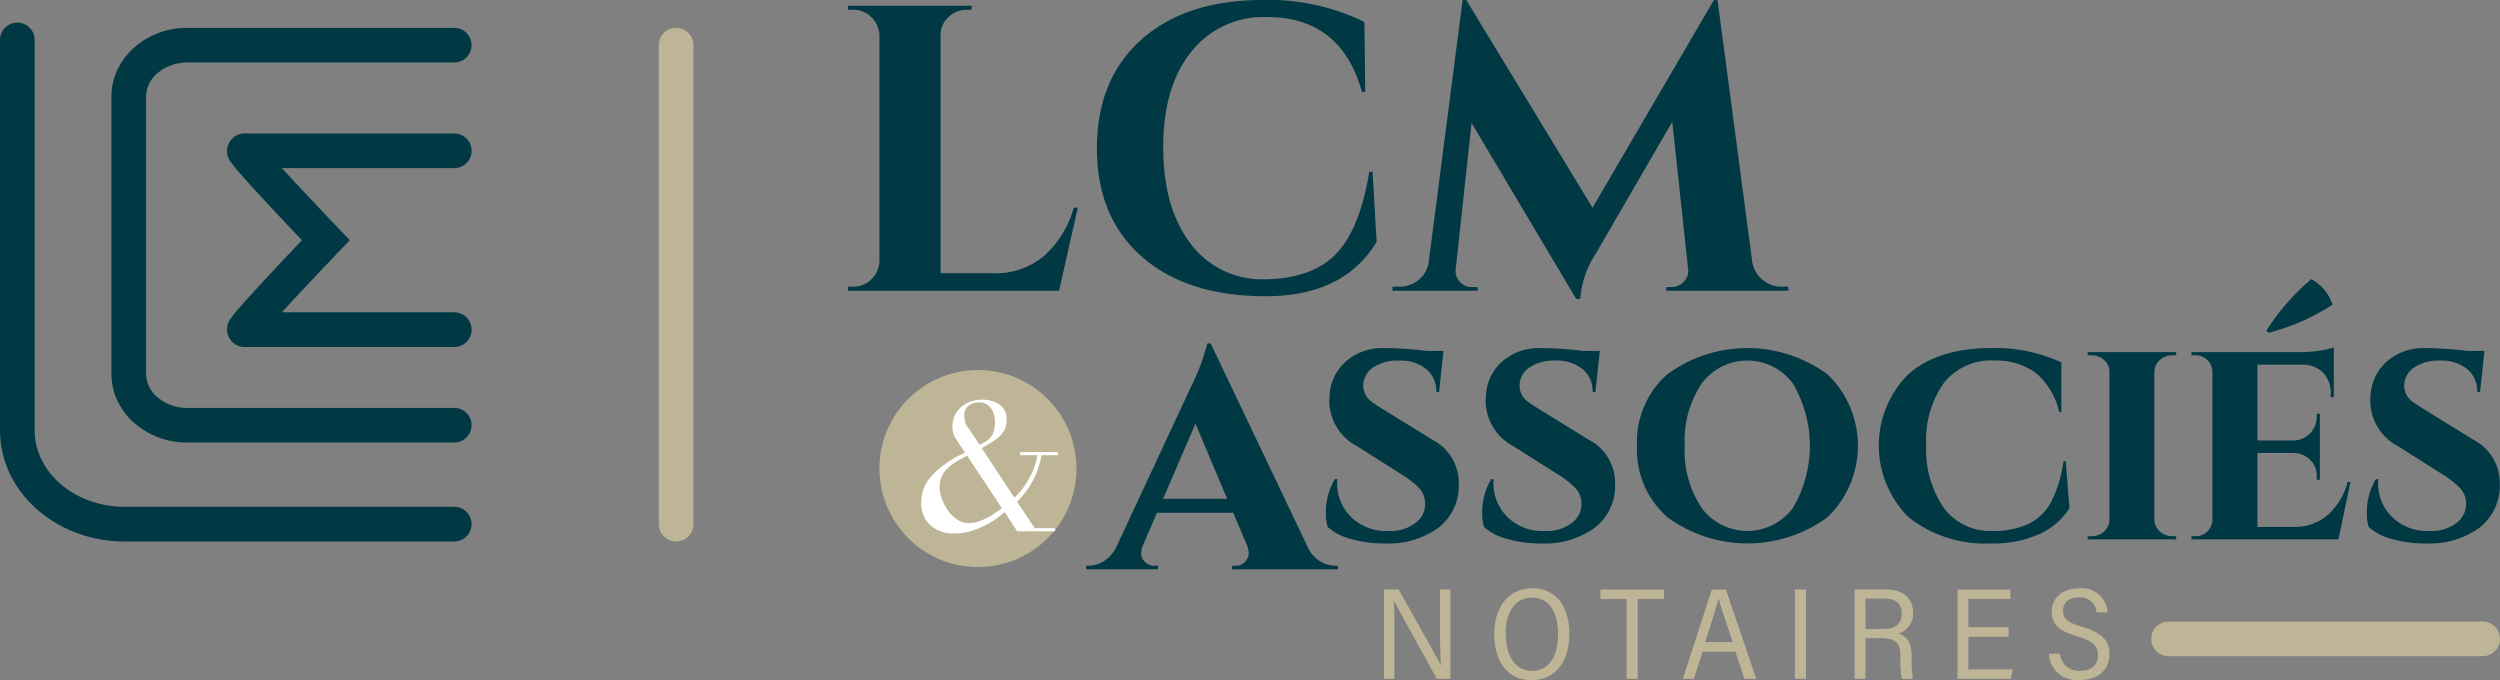 <svg xmlns="http://www.w3.org/2000/svg" width="227.535" height="61.902" viewBox="0 0 227.535 61.902">
  <rect x="0" y="0" width="227.535" height="61.902" fill="#808080" stroke="none"/>
  <g id="Groupe_1577" data-name="Groupe 1577" transform="translate(-317.94 -310.53)">
    <path id="Tracé_206" data-name="Tracé 206" d="M359.281,383.984h-30c-4.514,0-8.186-3.125-8.186-6.967V341.492a1.577,1.577,0,0,0-3.154,0v35.525a9.149,9.149,0,0,0,.924,4.012,10.117,10.117,0,0,0,2.474,3.216,11.482,11.482,0,0,0,3.594,2.123,12.483,12.483,0,0,0,4.348.769h30a1.577,1.577,0,1,0,0-3.154Z" transform="translate(0 -27.328)" fill="#003944"/>
    <path id="Tracé_207" data-name="Tracé 207" d="M494.008,381.327H469.734a4.147,4.147,0,0,1-2.744-.981,2.824,2.824,0,0,1-1.028-2.123V352.992a2.824,2.824,0,0,1,1.028-2.123,4.146,4.146,0,0,1,2.744-.981h24.275a1.577,1.577,0,0,0,0-3.154H469.734a7.3,7.3,0,0,0-4.821,1.761,6.251,6.251,0,0,0-1.528,1.988,5.72,5.72,0,0,0-.577,2.508v25.231a5.72,5.72,0,0,0,.577,2.508,6.252,6.252,0,0,0,1.528,1.988,7.3,7.3,0,0,0,4.821,1.761h24.275a1.577,1.577,0,1,0,0-3.154Z" transform="translate(-134.727 -33.67)" fill="#003944"/>
    <path id="Tracé_208" data-name="Tracé 208" d="M633.825,500.343h-15.69c1.406-1.531,3.329-3.576,5.139-5.47l1.042-1.09-1.042-1.09c-1.81-1.894-3.734-3.939-5.139-5.47h15.69a1.577,1.577,0,1,0,0-3.154H614.737a1.587,1.587,0,0,0-1.462.964,1.645,1.645,0,0,0,.211,1.641c.075.11.17.236.3.4.2.25.488.58.871,1.011.618.694,1.485,1.64,2.577,2.81,1,1.067,2,2.131,2.723,2.891-.721.76-1.727,1.824-2.723,2.891-1.092,1.17-1.959,2.115-2.577,2.81-.383.431-.668.761-.871,1.011-.131.161-.227.288-.3.4a1.645,1.645,0,0,0-.211,1.641,1.587,1.587,0,0,0,1.462.964h19.088a1.577,1.577,0,1,0,0-3.154Z" transform="translate(-274.539 -161.392)" fill="#003944"/>
    <g id="Groupe_1486" data-name="Groupe 1486" transform="translate(397.982 344.208)">
      <circle id="Ellipse_2" data-name="Ellipse 2" cx="8.966" cy="8.966" r="8.966" fill="#bdb596"/>
    </g>
    <g id="Groupe_1488" data-name="Groupe 1488" transform="translate(401.786 346.904)">
      <g id="Groupe_1487" data-name="Groupe 1487">
        <path id="Tracé_209" data-name="Tracé 209" d="M1527.87,842.114h-3.463l-1.131-1.749q-.07.053-.442.362a7.141,7.141,0,0,1-.98.663,8.33,8.33,0,0,1-1.413.636,5.27,5.27,0,0,1-1.758.283,3.131,3.131,0,0,1-2.182-.742,2.687,2.687,0,0,1-.821-2.1,3.582,3.582,0,0,1,.989-2.447,9.417,9.417,0,0,1,3-2.058l-.83-1.254a1.541,1.541,0,0,1-.247-.548,2.529,2.529,0,0,1-.071-.583,2.4,2.4,0,0,1,.185-.936,2.289,2.289,0,0,1,.539-.777,2.579,2.579,0,0,1,.857-.53,3.1,3.1,0,0,1,1.122-.194,2.683,2.683,0,0,1,1.59.45,1.529,1.529,0,0,1,.636,1.334,2.342,2.342,0,0,1-.115.76,1.883,1.883,0,0,1-.38.636,3.618,3.618,0,0,1-.7.592,11.822,11.822,0,0,1-1.069.627l2.968,4.522a7.366,7.366,0,0,0,1.431-1.908,6.8,6.8,0,0,0,.671-1.961h-1.572v-.283h3.445v.283h-1.5a7.869,7.869,0,0,1-.724,2.191,8.15,8.15,0,0,1-1.5,2.049l1.608,2.4h1.855Zm-10.317-2.985a4.027,4.027,0,0,0,.548,1.078,3.4,3.4,0,0,0,.839.83,1.868,1.868,0,0,0,1.087.336,2.644,2.644,0,0,0,.8-.132,5.59,5.59,0,0,0,.8-.327,5.864,5.864,0,0,0,.742-.442l.654-.459-3.162-4.77a10.653,10.653,0,0,0-1.086.6,4.215,4.215,0,0,0-.786.636,2.338,2.338,0,0,0-.477.724,2.271,2.271,0,0,0-.159.866A3.375,3.375,0,0,0,1517.554,839.128Zm4.77-7.57a1.727,1.727,0,0,0-.239-.565,1.479,1.479,0,0,0-.442-.433,1.232,1.232,0,0,0-.68-.177,1.593,1.593,0,0,0-.954.292,1.024,1.024,0,0,0-.406.892,2.605,2.605,0,0,0,.053.512,1.328,1.328,0,0,0,.229.512l1.113,1.661a4.721,4.721,0,0,0,.6-.336,1.755,1.755,0,0,0,.442-.415,1.681,1.681,0,0,0,.265-.565,3.127,3.127,0,0,0,.088-.8A2.616,2.616,0,0,0,1522.323,831.558Z" transform="translate(-1515.681 -830.136)" fill="#fff"/>
      </g>
    </g>
    <g id="Groupe_1492" data-name="Groupe 1492" transform="translate(395.127 310.53)">
      <g id="Groupe_1489" data-name="Groupe 1489" transform="translate(0 0.519)">
        <path id="Tracé_210" data-name="Tracé 210" d="M1421.041,343.513a2.249,2.249,0,0,0,1.649-.686,2.39,2.39,0,0,0,.723-1.649V320.646a2.39,2.39,0,0,0-.723-1.649,2.25,2.25,0,0,0-1.649-.686h-.482v-.37h11.268l-.038.37h-.444a2.308,2.308,0,0,0-1.668.686,2.218,2.218,0,0,0-.7,1.649v21.643h4.856a6.776,6.776,0,0,0,4.54-1.556,9.2,9.2,0,0,0,2.724-4.411h.371l-1.705,7.561h-19.2v-.37Z" transform="translate(-1420.559 -317.94)" fill="#003944"/>
      </g>
      <g id="Groupe_1490" data-name="Groupe 1490" transform="translate(22.645 0)">
        <path id="Tracé_211" data-name="Tracé 211" d="M1759.345,337.492q-7.154-.019-11.23-3.614t-4.077-9.858q0-6.263,4.04-9.877t11.081-3.614a19.8,19.8,0,0,1,9.229,2l.074,6.375h-.3q-1.89-6.819-8.635-6.82a8.381,8.381,0,0,0-6.912,3.169q-2.539,3.168-2.539,8.654t2.427,8.71a8.094,8.094,0,0,0,6.579,3.335q4.3,0,6.56-2.149,2.3-2.224,3.187-7.635h.3l.37,6.374Q1766.5,337.511,1759.345,337.492Z" transform="translate(-1744.038 -310.53)" fill="#003944"/>
      </g>
      <g id="Groupe_1491" data-name="Groupe 1491" transform="translate(49.552 0)">
        <path id="Tracé_212" data-name="Tracé 212" d="M2163.834,336.622h.593v.37h-11.118v-.334h.556a1.537,1.537,0,0,0,1.074-.519,1.292,1.292,0,0,0,.371-1.075l-1.445-13.453L2146.9,333.62a8.6,8.6,0,0,0-1.409,4.113h-.37l-9.525-16.01-1.445,13.342a1.339,1.339,0,0,0,.371,1.094,1.386,1.386,0,0,0,1.074.5h.556v.334H2128.4v-.37H2129a2.727,2.727,0,0,0,1.8-.63,2.581,2.581,0,0,0,.908-1.7l3.076-23.757h.333l11.489,18.9,11.045-18.9h.333l3.15,23.757a2.733,2.733,0,0,0,.944,1.7A2.677,2.677,0,0,0,2163.834,336.622Z" transform="translate(-2128.403 -310.53)" fill="#003944"/>
      </g>
    </g>
    <g id="Groupe_1501" data-name="Groupe 1501" transform="translate(443.9 364.07)">
      <g id="Groupe_1493" data-name="Groupe 1493" transform="translate(0 0.113)">
        <path id="Tracé_213" data-name="Tracé 213" d="M2117.269,1085.1v-8.13h1.337c3.243,5.771,3.681,6.549,3.83,6.907h.016c-.075-1.082-.087-2.393-.087-3.712v-3.195h.956v8.13h-1.24c-3.469-6.25-3.726-6.762-3.9-7.1h-.012c.059,1.051.048,2.414.048,3.873v3.229Z" transform="translate(-2117.269 -1076.972)" fill="#bdb596"/>
      </g>
      <g id="Groupe_1494" data-name="Groupe 1494" transform="translate(10.031 0)">
        <path id="Tracé_214" data-name="Tracé 214" d="M2267.406,1079.48c0,2.335-1.084,4.233-3.466,4.233-2.246,0-3.378-1.791-3.378-4.227,0-2.129,1.106-4.135,3.473-4.135C2266.276,1075.352,2267.406,1077.136,2267.406,1079.48Zm-5.794-.012c0,1.908.772,3.4,2.383,3.4,1.67,0,2.38-1.465,2.38-3.375,0-1.858-.729-3.286-2.377-3.286S2261.612,1077.669,2261.612,1079.468Z" transform="translate(-2260.562 -1075.352)" fill="#bdb596"/>
      </g>
      <g id="Groupe_1495" data-name="Groupe 1495" transform="translate(19.698 0.113)">
        <path id="Tracé_215" data-name="Tracé 215" d="M2401.037,1077.843h-2.379v-.871h5.783v.871h-2.386v7.259h-1.018Z" transform="translate(-2398.658 -1076.972)" fill="#bdb596"/>
      </g>
      <g id="Groupe_1496" data-name="Groupe 1496" transform="translate(27.199 0.113)">
        <path id="Tracé_216" data-name="Tracé 216" d="M2507.607,1082.628l-.792,2.474h-1.009c.571-1.7,2.007-6.206,2.646-8.13h1.278l2.76,8.13h-1.081l-.816-2.474Zm2.743-.871c-.687-2.094-1.124-3.3-1.282-3.952h-.019c-.226.959-.648,2.212-1.211,3.952Z" transform="translate(-2505.806 -1076.972)" fill="#bdb596"/>
      </g>
      <g id="Groupe_1497" data-name="Groupe 1497" transform="translate(37.4 0.113)">
        <path id="Tracé_217" data-name="Tracé 217" d="M2652.536,1076.972v8.13h-1.007v-8.13Z" transform="translate(-2651.529 -1076.972)" fill="#bdb596"/>
      </g>
      <g id="Groupe_1498" data-name="Groupe 1498" transform="translate(42.829 0.113)">
        <path id="Tracé_218" data-name="Tracé 218" d="M2730.078,1081.4v3.7h-1v-8.13h2.878c1.436,0,2.444.712,2.444,2.1a1.841,1.841,0,0,1-1.335,1.9c.85.272,1.212.942,1.212,2.048v.148a11.078,11.078,0,0,0,.113,1.939h-1a8.146,8.146,0,0,1-.138-1.929v-.163c0-1.153-.417-1.607-1.755-1.607Zm0-.835h1.5c1.061,0,1.791-.3,1.791-1.443,0-.87-.583-1.319-1.552-1.319h-1.74Z" transform="translate(-2729.077 -1076.972)" fill="#bdb596"/>
      </g>
      <g id="Groupe_1499" data-name="Groupe 1499" transform="translate(52.202 0.113)">
        <path id="Tracé_219" data-name="Tracé 219" d="M2867.623,1081.272h-3.656v2.971h4.021l-.136.859h-4.875v-8.13h4.818v.863h-3.828v2.565h3.656Z" transform="translate(-2862.977 -1076.972)" fill="#bdb596"/>
      </g>
      <g id="Groupe_1500" data-name="Groupe 1500" transform="translate(60.522 0.007)">
        <path id="Tracé_220" data-name="Tracé 220" d="M2982.833,1081.4a1.712,1.712,0,0,0,1.837,1.564c.975,0,1.618-.5,1.618-1.4s-.424-1.281-1.851-1.724c-1.7-.518-2.353-1.084-2.353-2.249,0-1.292.975-2.127,2.487-2.127a2.3,2.3,0,0,1,2.581,2.179h-1a1.448,1.448,0,0,0-1.607-1.357c-.952,0-1.427.466-1.427,1.212,0,.763.423,1.064,1.728,1.458,2,.608,2.489,1.375,2.489,2.5,0,1.353-.936,2.339-2.707,2.339a2.5,2.5,0,0,1-2.8-2.386Z" transform="translate(-2981.827 -1075.457)" fill="#bdb596"/>
      </g>
    </g>
    <g id="Groupe_1502" data-name="Groupe 1502" transform="translate(513.739 367.097)">
      <path id="Tracé_221" data-name="Tracé 221" d="M3145.085,1121.747H3116.5a1.577,1.577,0,1,1,0-3.154h28.582a1.577,1.577,0,1,1,0,3.154Z" transform="translate(-3114.926 -1118.593)" fill="#bdb596"/>
    </g>
    <g id="Groupe_1511" data-name="Groupe 1511" transform="translate(416.791 335.933)">
      <g id="Groupe_1503" data-name="Groupe 1503" transform="translate(0 5.851)">
        <path id="Tracé_222" data-name="Tracé 222" d="M1752.681,777.227h.262v.328h-9.626v-.328h.262a1.109,1.109,0,0,0,.949-.393,1.235,1.235,0,0,0,.295-.721,2.022,2.022,0,0,0-.131-.687l-1.277-3.013h-6.941l-1.31,3.045a1.789,1.789,0,0,0-.131.671,1.153,1.153,0,0,0,.311.72,1.179,1.179,0,0,0,.966.377h.262v.328h-6.548v-.328h.262a2.588,2.588,0,0,0,1.375-.426,3.062,3.062,0,0,0,1.114-1.277l6.777-14.536a19.944,19.944,0,0,0,1.506-3.994h.3l8.774,18.4a3.051,3.051,0,0,0,1.13,1.391A2.649,2.649,0,0,0,1752.681,777.227Zm-15.649-6.09h5.827l-2.881-6.842Z" transform="translate(-1730.025 -756.994)" fill="#003944"/>
      </g>
      <g id="Groupe_1504" data-name="Groupe 1504" transform="translate(21.824 6.277)">
        <path id="Tracé_223" data-name="Tracé 223" d="M2041.785,778.159a5.789,5.789,0,0,1,.823-3.152h.227a2.635,2.635,0,0,0-.028.369,4.284,4.284,0,0,0,1.235,3.038,4.518,4.518,0,0,0,3.451,1.307,3.68,3.68,0,0,0,2.457-.738,2.146,2.146,0,0,0,.866-1.647,2.108,2.108,0,0,0-.5-1.463,8.518,8.518,0,0,0-1.634-1.292l-4.033-2.556a4.706,4.706,0,0,1-2.556-4.089,5.4,5.4,0,0,1,.028-.54,4.4,4.4,0,0,1,1.562-3.167,4.988,4.988,0,0,1,3.28-1.15,33.049,33.049,0,0,1,3.991.256h1.534l-.4,3.749h-.256a2.588,2.588,0,0,0-.924-2.1,3.7,3.7,0,0,0-2.442-.767,4.012,4.012,0,0,0-2.4.639,1.991,1.991,0,0,0-.881,1.69,1.806,1.806,0,0,0,.852,1.477q.341.255.994.653l4.515,2.783a4.387,4.387,0,0,1,2.33,3.919,4.806,4.806,0,0,1-1.86,4.061,7.714,7.714,0,0,1-4.814,1.42,10.974,10.974,0,0,1-3.209-.426,4.892,4.892,0,0,1-2.045-1.079A3.779,3.779,0,0,1,2041.785,778.159Z" transform="translate(-2041.785 -763.078)" fill="#003944"/>
      </g>
      <g id="Groupe_1505" data-name="Groupe 1505" transform="translate(36.052 6.277)">
        <path id="Tracé_224" data-name="Tracé 224" d="M2245.034,778.159a5.789,5.789,0,0,1,.823-3.152h.227a2.6,2.6,0,0,0-.028.369,4.284,4.284,0,0,0,1.235,3.038,4.519,4.519,0,0,0,3.451,1.307,3.679,3.679,0,0,0,2.457-.738,2.145,2.145,0,0,0,.866-1.647,2.107,2.107,0,0,0-.5-1.463,8.512,8.512,0,0,0-1.633-1.292l-4.033-2.556a4.706,4.706,0,0,1-2.556-4.089c0-.171.009-.35.028-.54a4.395,4.395,0,0,1,1.562-3.167,4.988,4.988,0,0,1,3.28-1.15,33.046,33.046,0,0,1,3.991.256h1.533l-.4,3.749h-.256a2.588,2.588,0,0,0-.923-2.1,3.7,3.7,0,0,0-2.442-.767,4.011,4.011,0,0,0-2.4.639,1.991,1.991,0,0,0-.881,1.69,1.806,1.806,0,0,0,.852,1.477q.341.255.994.653l4.516,2.783a4.387,4.387,0,0,1,2.329,3.919,4.806,4.806,0,0,1-1.86,4.061,7.714,7.714,0,0,1-4.815,1.42,10.969,10.969,0,0,1-3.209-.426,4.892,4.892,0,0,1-2.045-1.079A3.794,3.794,0,0,1,2245.034,778.159Z" transform="translate(-2245.034 -763.078)" fill="#003944"/>
      </g>
      <g id="Groupe_1506" data-name="Groupe 1506" transform="translate(50.139 6.277)">
        <path id="Tracé_225" data-name="Tracé 225" d="M2446.265,771.967a8.185,8.185,0,0,1,2.741-6.489,12.32,12.32,0,0,1,14.612,0,9.021,9.021,0,0,1,0,12.979,12.3,12.3,0,0,1-14.6,0A8.164,8.164,0,0,1,2446.265,771.967Zm4.345,0a9.314,9.314,0,0,0,1.547,5.666,5.162,5.162,0,0,0,8.293,0,11.144,11.144,0,0,0,0-11.332,5.162,5.162,0,0,0-8.293,0A9.313,9.313,0,0,0,2450.61,771.967Z" transform="translate(-2446.265 -763.078)" fill="#003944"/>
      </g>
      <g id="Groupe_1507" data-name="Groupe 1507" transform="translate(72.149 6.277)">
        <path id="Tracé_226" data-name="Tracé 226" d="M2763.4,778.485a9.188,9.188,0,0,1-.014-13.05q2.713-2.357,7.513-2.358a14.3,14.3,0,0,1,6.39,1.307V768.9h-.2a6.449,6.449,0,0,0-2.187-3.607,6.143,6.143,0,0,0-3.721-1.079,5.463,5.463,0,0,0-4.6,2.059,8.984,8.984,0,0,0-1.59,5.623,9.29,9.29,0,0,0,1.562,5.666,5.21,5.21,0,0,0,4.4,2.158,7.7,7.7,0,0,0,3.323-.625,4.645,4.645,0,0,0,2.073-2,11.4,11.4,0,0,0,1.136-3.734h.2l.341,4.289a6.23,6.23,0,0,1-2.685,2.329,10.09,10.09,0,0,1-4.444.88A11.242,11.242,0,0,1,2763.4,778.485Z" transform="translate(-2760.677 -763.078)" fill="#003944"/>
      </g>
      <g id="Groupe_1508" data-name="Groupe 1508" transform="translate(91.149 6.646)">
        <path id="Tracé_227" data-name="Tracé 227" d="M3032.088,785.108h.341a1.664,1.664,0,0,0,1.164-.44,1.389,1.389,0,0,0,.483-1.065V770.141a1.391,1.391,0,0,0-.483-1.065,1.666,1.666,0,0,0-1.164-.44h-.341v-.284h8.065v.284h-.341a1.661,1.661,0,0,0-1.136.426,1.439,1.439,0,0,0-.511,1.051V783.6a1.465,1.465,0,0,0,.511,1.079,1.66,1.66,0,0,0,1.136.426h.341v.284h-8.065Z" transform="translate(-3032.088 -768.352)" fill="#003944"/>
      </g>
      <g id="Groupe_1509" data-name="Groupe 1509" transform="translate(100.607 0)">
        <path id="Tracé_228" data-name="Tracé 228" d="M3180.567,697.1h-13.376v-.284h.341a1.529,1.529,0,0,0,1.562-1.477V681.822a1.529,1.529,0,0,0-1.562-1.477h-.341v-.284h10a10.894,10.894,0,0,0,1.676-.142,7.06,7.06,0,0,0,1.278-.284v4.516h-.284V683.9a2.713,2.713,0,0,0-.682-1.96,2.605,2.605,0,0,0-1.9-.738h-4.09v6.9h3.238a2.153,2.153,0,0,0,1.562-.653,2.248,2.248,0,0,0,.6-1.619v-.17h.284v6.021h-.284v-.2a2.08,2.08,0,0,0-.995-1.931,2.136,2.136,0,0,0-1.135-.313h-3.266v6.731h3.408a4.549,4.549,0,0,0,3-1.094,6.115,6.115,0,0,0,1.8-3h.255Zm-6.362-18.8-.2-.2a20.768,20.768,0,0,1,4.09-4.686,4.1,4.1,0,0,1,1.931,2.329A19.735,19.735,0,0,1,3174.205,678.3Z" transform="translate(-3167.191 -673.415)" fill="#003944"/>
      </g>
      <g id="Groupe_1510" data-name="Groupe 1510" transform="translate(116.567 6.277)">
        <path id="Tracé_229" data-name="Tracé 229" d="M3395.188,778.159a5.789,5.789,0,0,1,.823-3.152h.227a2.67,2.67,0,0,0-.028.369,4.285,4.285,0,0,0,1.235,3.038,4.519,4.519,0,0,0,3.451,1.307,3.679,3.679,0,0,0,2.457-.738,2.147,2.147,0,0,0,.866-1.647,2.108,2.108,0,0,0-.5-1.463,8.5,8.5,0,0,0-1.633-1.292l-4.033-2.556a4.705,4.705,0,0,1-2.556-4.089,5.265,5.265,0,0,1,.028-.54,4.392,4.392,0,0,1,1.562-3.167,4.988,4.988,0,0,1,3.28-1.15,33.049,33.049,0,0,1,3.991.256h1.533l-.4,3.749h-.256a2.588,2.588,0,0,0-.923-2.1,3.7,3.7,0,0,0-2.442-.767,4.009,4.009,0,0,0-2.4.639,1.991,1.991,0,0,0-.881,1.69,1.805,1.805,0,0,0,.852,1.477q.341.255.994.653l4.516,2.783a4.388,4.388,0,0,1,2.329,3.919,4.805,4.805,0,0,1-1.86,4.061,7.712,7.712,0,0,1-4.814,1.42,10.974,10.974,0,0,1-3.209-.426,4.9,4.9,0,0,1-2.045-1.079A3.786,3.786,0,0,1,3395.188,778.159Z" transform="translate(-3395.188 -763.078)" fill="#003944"/>
      </g>
    </g>
    <g id="Groupe_1512" data-name="Groupe 1512" transform="translate(377.899 313.064)">
      <path id="Tracé_230" data-name="Tracé 230" d="M1176.025,393.479a1.577,1.577,0,0,1-1.577-1.577V348.311a1.577,1.577,0,0,1,3.154,0V391.9A1.577,1.577,0,0,1,1176.025,393.479Z" transform="translate(-1174.448 -346.734)" fill="#bdb596"/>
    </g>
  </g>
</svg>
